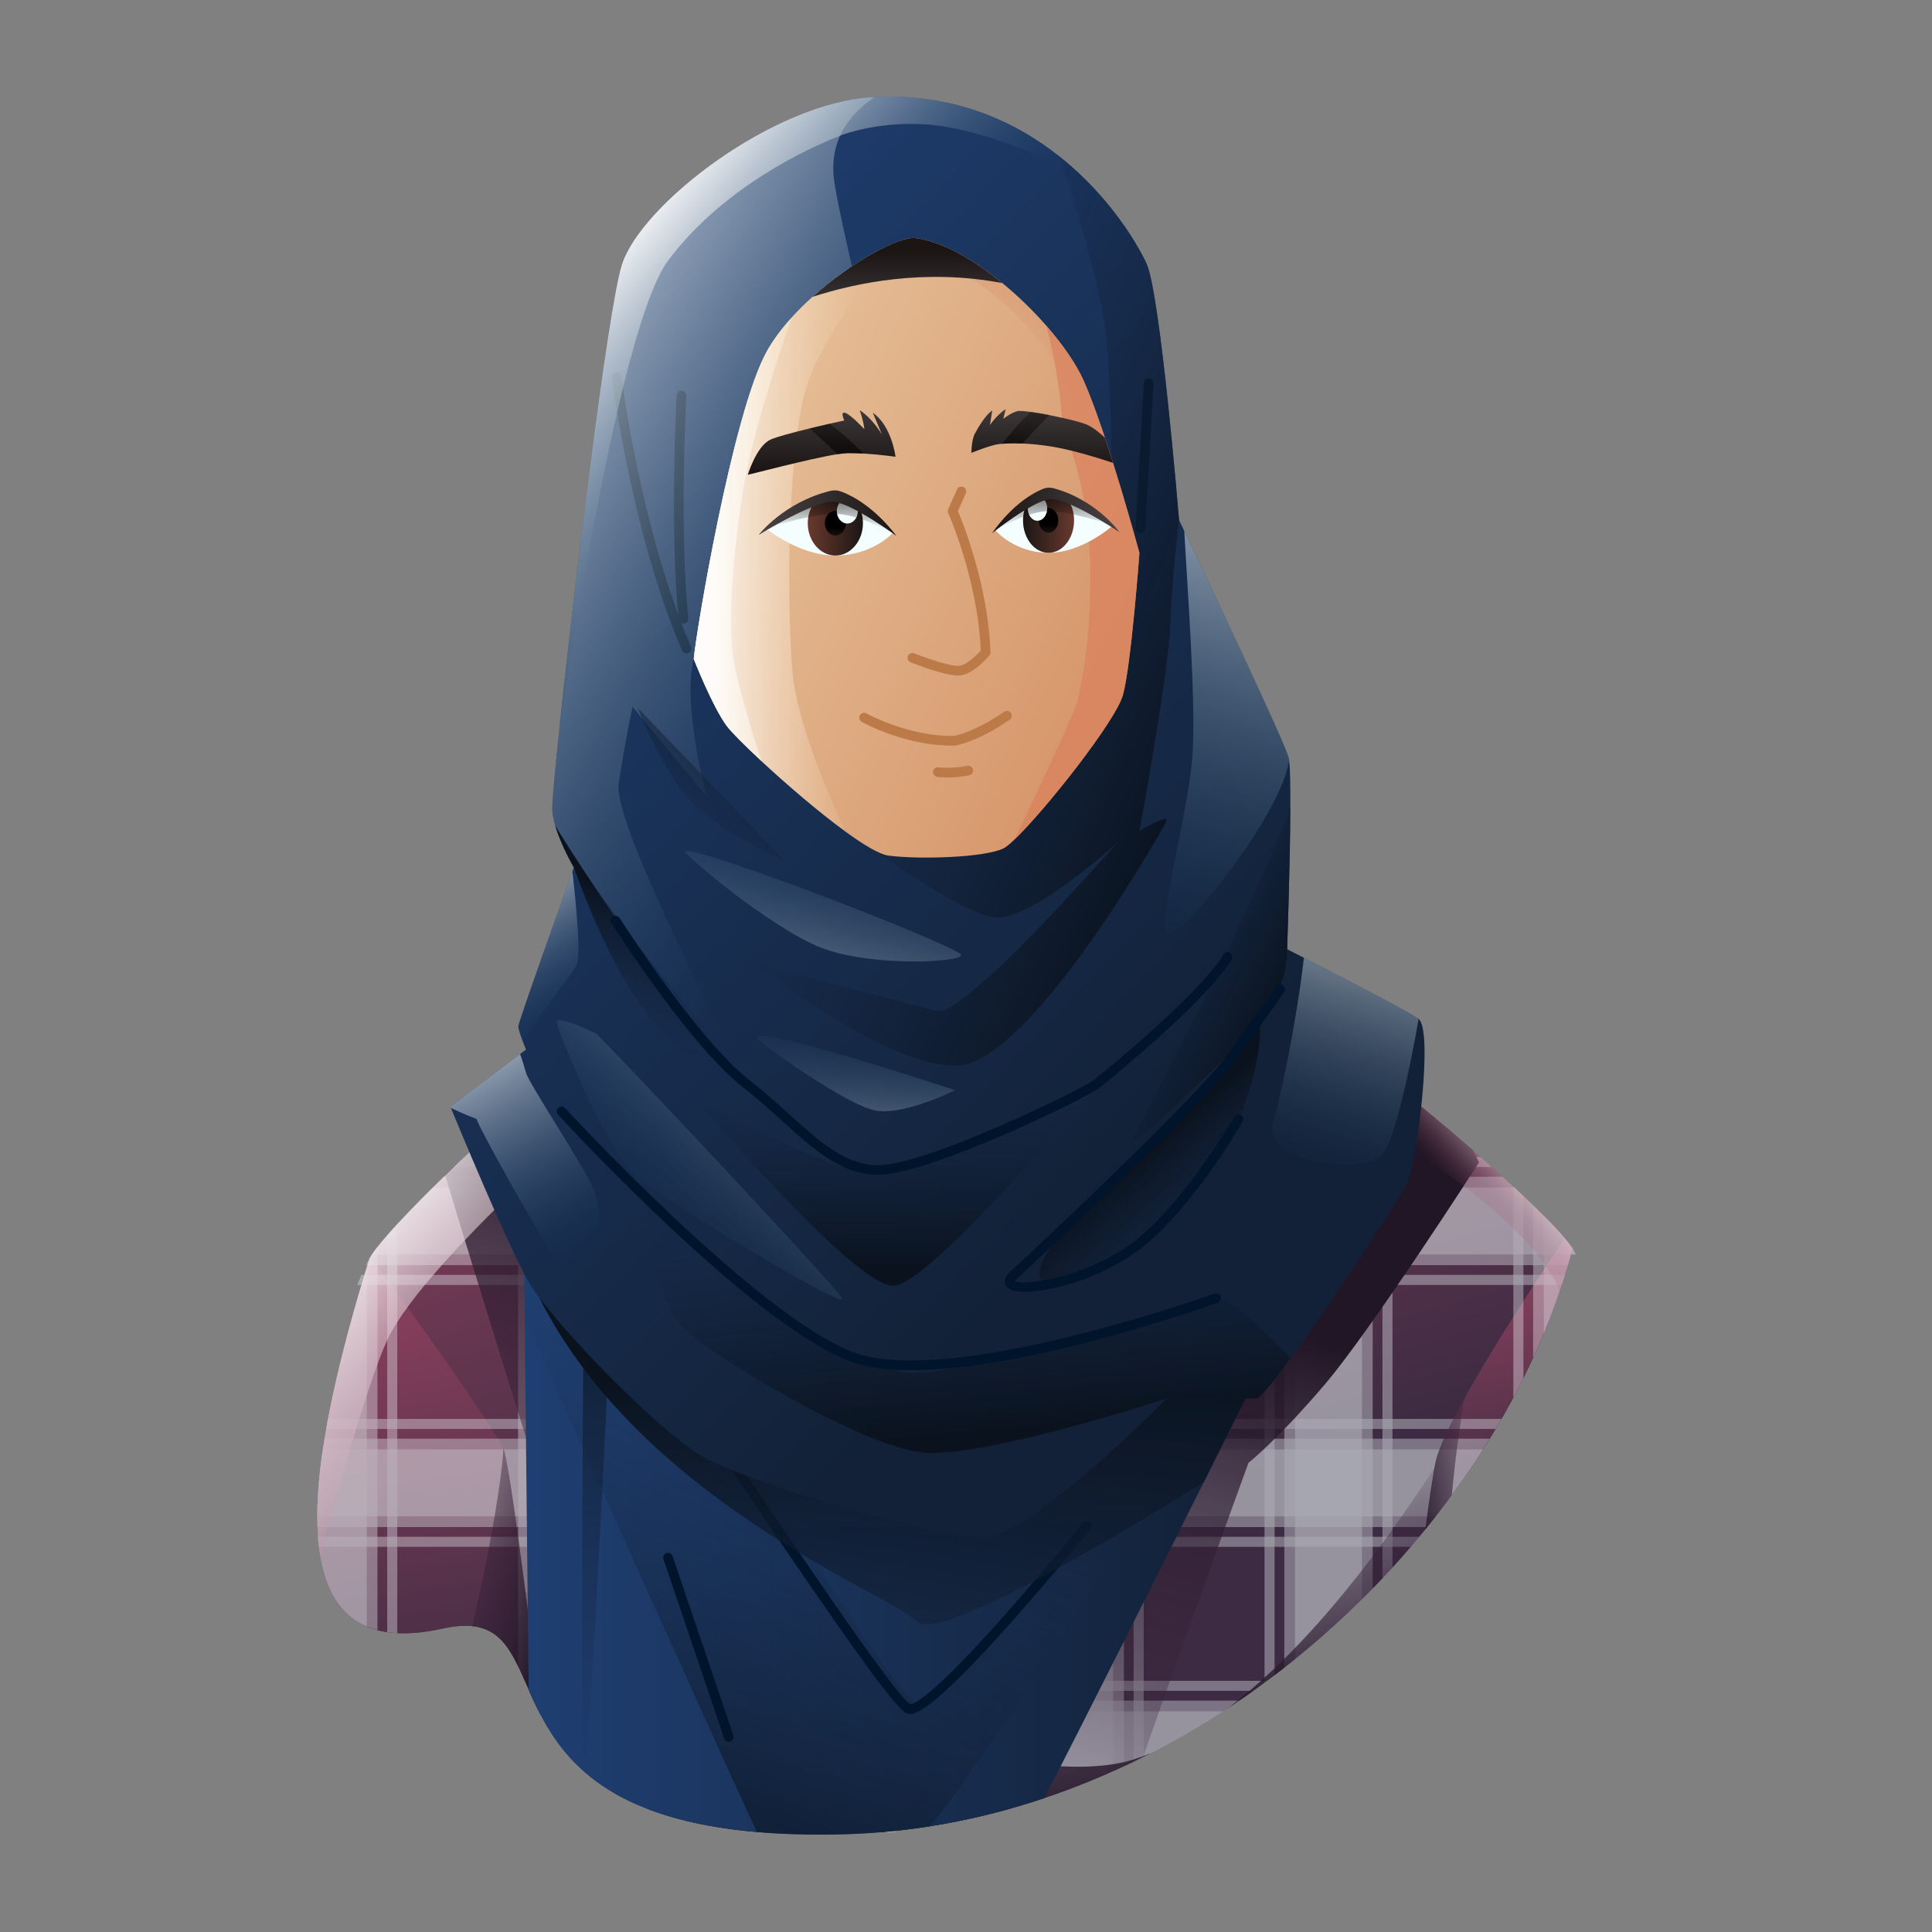 <?xml version="1.0" encoding="iso-8859-1"?>
<!-- Generator: Adobe Illustrator 19.2.0, SVG Export Plug-In . SVG Version: 6.00 Build 0)  -->
<svg version="1.1" id="Layer_1" xmlns="http://www.w3.org/2000/svg" xmlns:xlink="http://www.w3.org/1999/xlink" x="0px" y="0px"
	 viewBox="0 0 600 600" enable-background="new 0 0 600 600" xml:space="preserve">
<rect x="0" y="0" width="600" height="600" fill="#808080" stroke="none"/>
<g>
	<g>
		
			<linearGradient id="SVGID_1_" gradientUnits="userSpaceOnUse" x1="249.019" y1="276.004" x2="306.4" y2="480.712">
			<stop  offset="0" style="stop-color:#8F415E"/>
			<stop  offset="1" style="stop-color:#3C2B42"/>
		</linearGradient>
		<path fill="url(#SVGID_1_)" d="M488.354,387.702c-0.608-0.909-1.425-1.957-2.426-3.144
			c-5.485-6.472-16.426-16.752-28.498-27.271
			c-20.98-18.324-45.384-37.387-50.514-38.528
			c-0.834-0.182-3.251-0.556-6.933-1.074
			c-34.424-4.871-179.83-22.524-186.763-19.063
			c-3.433,1.716-21.057,16.675-40.532,34.213
			c-11.708,10.557-24.078,22.054-34.424,32.171
			c-10.922,10.672-19.59,19.811-22.85,24.711
			c-0.153,0.24-0.317,0.499-0.489,0.777c-0.047,0.08-0.098,0.177-0.147,0.26
			c-0.272,0.833-0.55,1.666-0.806,2.501
			c-26.072,84.974-19.827,122.14,23.625,112.484
			c40.276-8.95,5.788,55.724,98.407,63.29h37.255
			C378.522,560.37,466.368,472.551,488.354,387.702z"/>
		
			<linearGradient id="SVGID_2_" gradientUnits="userSpaceOnUse" x1="116.165" y1="390.299" x2="139.196" y2="537.402">
			<stop  offset="0" style="stop-color:#8F415E"/>
			<stop  offset="1" style="stop-color:#3C2B42"/>
		</linearGradient>
		<path fill="url(#SVGID_2_)" d="M156.33,449.81c-2.618-5.753-29.534-44.329-41.405-59.317
			c-0.047,0.08-0.098,0.177-0.147,0.26c-0.272,0.833-0.55,1.666-0.806,2.501
			c-26.072,84.974-19.827,122.14,23.625,112.484
			c20.846-4.632,21.663,10.459,30.441,27.148
			c-1.571-12.869-3.249-26.332-4.844-38.593
			C160.194,471.174,157.48,452.332,156.33,449.81z"/>
		<linearGradient id="SVGID_3_" gradientUnits="userSpaceOnUse" x1="458.827" y1="388.801" x2="471.612" y2="470.461">
			<stop  offset="0" style="stop-color:#8F415E"/>
			<stop  offset="1" style="stop-color:#3C2B42"/>
		</linearGradient>
		<path fill="url(#SVGID_3_)" d="M485.929,384.558c-7.383,10.989-21.767,32.813-31.193,49.814
			c-4.488,8.064-7.844,15.055-8.822,19.274c-0.144,0.614-0.297,1.362-0.46,2.225
			c0,0,0,0,0,0.01c-0.765,4.083-1.742,10.824-2.83,19.12
			c22.021-27.067,37.975-57.366,45.73-87.298
			C487.746,386.793,486.929,385.744,485.929,384.558z"/>
		<g opacity="0.6">
			<g>
				<path opacity="0.58" fill="#F3FEFF" d="M115.51,389.57c-0.03,0.05-0.07,0.1-0.1,0.15
					c-0.15,0.24-0.31,0.5-0.49,0.77c-0.043,0.072-0.088,0.156-0.131,0.231
					c-0.276,0.844-0.557,1.688-0.816,2.534
					c-21.233,69.202-21.029,106.693,3.247,113.012V387.25
					C116.55,388.1,115.98,388.88,115.51,389.57z"/>
				<path opacity="0.58" fill="#F3FEFF" d="M120.25,383.63V506.873
					c1.008,0.147,2.051,0.248,3.13,0.303V380.15
					C122.25,381.38,121.2,382.54,120.25,383.63z"/>
				<path opacity="0.58" fill="#F3FEFF" d="M113.89,505.135V393.526
					C93.76,459.232,93.006,496.279,113.89,505.135z"/>
			</g>
			<g>
				<path opacity="0.58" fill="#F3FEFF" d="M191.16,316.49
					c-6.31,5.47-13.45,11.8-20.78,18.44c-1.11,1-2.21,2.01-3.33,3.02
					v193.002c4.838,9.755,12.072,20.308,27.44,27.943v-245.274
					C193.41,314.55,192.3,315.5,191.16,316.49z"/>
				<path opacity="0.58" fill="#F3FEFF" d="M160.9,343.59v173.86
					c1.04,2.154,2.047,4.5,3.13,6.963V340.71
					C162.99,341.67,161.94,342.63,160.9,343.59z"/>
				<path opacity="0.58" fill="#F3FEFF" d="M197.52,311.03v249.282
					c1.011,0.446,2.053,0.881,3.13,1.302V308.38
					C199.65,309.22,198.6,310.1,197.52,311.03z"/>
				<path opacity="0.58" fill="#F3FEFF" d="M170.38,334.93v202.092
					c4.362,7.144,10.577,14.306,20.78,20.102V316.49
					C184.85,321.96,177.71,328.29,170.38,334.93z"/>
			</g>
			<g>
				<path opacity="0.58" fill="#F3FEFF" d="M247.65,300.07c-1.13-0.1-2.24-0.2-3.33-0.29
					v269.25h27.44V302.4c-1.12-0.11-2.23-0.23-3.33-0.34
					C261.03,301.31,254.03,300.64,247.65,300.07z"/>
				<path opacity="0.58" fill="#F3FEFF" d="M238.17,569.03h3.13V299.52
					c-1.07-0.09-2.11-0.17-3.13-0.25V569.03z"/>
				<path opacity="0.58" fill="#F3FEFF" d="M274.79,569.03h3.13v-0.44
					c-1.042,0.109-2.085,0.21-3.13,0.304V569.03z"/>
				<path opacity="0.58" fill="#F3FEFF" d="M274.79,302.72v266.174
					c1.045-0.094,2.089-0.195,3.13-0.304V303.04
					C276.87,302.93,275.83,302.82,274.79,302.72z"/>
				<path opacity="0.58" fill="#F3FEFF" d="M247.65,569.03h20.78V302.06
					c-7.4-0.75-14.4-1.42-20.78-1.99V569.03z"/>
			</g>
			<g>
				<path opacity="0.58" fill="#F3FEFF" d="M345.7,310.75c-6.71-0.81-13.69-1.64-20.78-2.47
					c-1.11-0.13-2.22-0.26-3.33-0.39V559.34
					c9.388-3.009,18.549-6.616,27.44-10.756V311.15
					C347.93,311.02,346.82,310.89,345.7,310.75z"/>
				<path opacity="0.58" fill="#F3FEFF" d="M315.44,307.19v254.033
					c1.046-0.303,2.089-0.617,3.13-0.935V307.55
					C317.53,307.43,316.49,307.31,315.44,307.19z"/>
				<path opacity="0.58" fill="#F3FEFF" d="M352.06,311.53v235.623
					c1.047-0.505,2.09-1.019,3.13-1.539V311.91
					C354.15,311.78,353.11,311.65,352.06,311.53z"/>
				<path opacity="0.58" fill="#F3FEFF" d="M324.92,308.28v249.964
					c7.066-2.385,13.999-5.107,20.78-8.141V310.75
					C338.99,309.94,332.01,309.11,324.92,308.28z"/>
			</g>
			<g>
				<path opacity="0.58" fill="#F3FEFF" d="M426.3,493.317V331.63
					c-1.14-0.88-2.25-1.72-3.33-2.53c-7.8-5.86-13.8-9.84-16.05-10.34
					c-0.65-0.15-2.28-0.41-4.73-0.76c-0.98-0.15-2.09-0.3-3.33-0.47
					v200.391C408.61,510.3,417.785,502.051,426.3,493.317z"/>
				<path opacity="0.58" fill="#F3FEFF" d="M392.71,316.68v205.907
					c1.05-0.773,2.093-1.553,3.13-2.34V317.1
					C394.86,316.97,393.81,316.83,392.71,316.68z"/>
				<path opacity="0.58" fill="#F3FEFF" d="M432.46,336.46c-1.06-0.85-2.11-1.68-3.13-2.47
					v156.173c1.055-1.117,2.097-2.243,3.13-3.374V336.46z"/>
				<path opacity="0.58" fill="#F3FEFF" d="M406.92,318.76c-0.65-0.15-2.28-0.41-4.73-0.76
					v197.274c7.274-5.872,14.212-12.094,20.78-18.603V329.1
					C415.17,323.24,409.17,319.26,406.92,318.76z"/>
			</g>
			<g>
				<path opacity="0.58" fill="#F3FEFF" d="M485.93,384.56c-1.69-1.99-3.88-4.33-6.47-6.93
					c-1.05-1.06-2.16-2.15-3.33-3.28v47.317
					c5.172-11.244,9.287-22.63,12.224-33.963
					C487.749,386.795,486.926,385.749,485.93,384.56z"/>
				<path opacity="0.58" fill="#F3FEFF" d="M473.11,371.46c-0.92-0.88-1.87-1.76-2.84-2.67
					c-0.1-0.08-0.19-0.17-0.29-0.26v65.514
					c1.077-2.016,2.12-4.039,3.13-6.068V371.46z"/>
				<path opacity="0.58" fill="#F3FEFF" d="M485.93,384.56c-1.69-1.99-3.88-4.33-6.47-6.93
					v36.439c3.636-8.76,6.617-17.578,8.894-26.365
					C487.749,386.795,486.926,385.749,485.93,384.56z"/>
			</g>
			<g>
				<path opacity="0.58" fill="#F3FEFF" d="M113.89,392.39c-0.08,0.16-0.17,0.33-0.26,0.51
					h0.457c0.225-0.727,0.465-1.453,0.702-2.179
					C114.499,391.217,114.203,391.764,113.89,392.39z"/>
				<path opacity="0.58" fill="#F3FEFF" d="M485.93,384.56c-1.69-1.99-3.88-4.33-6.47-6.93
					c-1.05-1.06-2.16-2.15-3.33-3.28c-0.97-0.94-1.98-1.91-3.02-2.89
					c-0.92-0.88-1.87-1.76-2.84-2.67c-0.1-0.08-0.19-0.17-0.29-0.26
					c-1.09-1.01-2.21-2.03-3.36-3.07H137.8
					c-1.16,1.13-2.28,2.24-3.38,3.33c-4.18,4.15-7.93,8-11.04,11.36
					c-1.13,1.23-2.18,2.39-3.13,3.48c-1.16,1.32-2.17,2.53-3.03,3.62
					c-0.67,0.85-1.24,1.63-1.71,2.32c-0.03,0.05-0.07,0.1-0.1,0.15
					c-0.15,0.24-0.31,0.5-0.49,0.77c-0.043,0.072-0.088,0.156-0.131,0.231
					c-0.237,0.726-0.477,1.452-0.702,2.179h372.835
					c0.503-1.733,0.983-3.465,1.432-5.196
					C487.749,386.795,486.926,385.749,485.93,384.56z"/>
				<path opacity="0.58" fill="#F3FEFF" d="M459.74,359.31H144.15
					c-1.1,1.05-2.17,2.09-3.24,3.12H463.25
					C462.1,361.39,460.92,360.36,459.74,359.31z"/>
				<path opacity="0.58" fill="#F3FEFF" d="M112.25,395.92c-0.42,0.96-0.86,2.01-1.31,3.13
					h1.286c0.308-1.036,0.62-2.079,0.938-3.13H112.25z"/>
				<path opacity="0.58" fill="#F3FEFF" d="M113.164,395.92c-0.318,1.051-0.63,2.094-0.938,3.13
					h372.799c0.341-1.043,0.672-2.087,0.994-3.13H113.164z"/>
				<path opacity="0.58" fill="#F3FEFF" d="M488.42,387.8c-0.02-0.031-0.046-0.065-0.066-0.096
					c-0.161,0.622-0.33,1.244-0.498,1.866h1.524
					C489.04,388.84,488.72,388.25,488.42,387.8z"/>
				<path opacity="0.58" fill="#F3FEFF" d="M485.93,384.56c-1.69-1.99-3.88-4.33-6.47-6.93
					c-1.05-1.06-2.16-2.15-3.33-3.28c-0.97-0.94-1.98-1.91-3.02-2.89
					c-0.92-0.88-1.87-1.76-2.84-2.67H134.42
					c-4.18,4.15-7.93,8-11.04,11.36c-1.13,1.23-2.18,2.39-3.13,3.48
					c-1.16,1.32-2.17,2.53-3.03,3.62c-0.67,0.85-1.24,1.63-1.71,2.32
					h372.346c0.168-0.622,0.337-1.244,0.498-1.866
					C487.749,386.795,486.926,385.749,485.93,384.56z"/>
			</g>
			<g>
				<path opacity="0.58" fill="#F3FEFF" d="M462.658,446.8H100.757
					c-1.714,10.527-2.454,19.672-2.196,27.44h344.678
					C450.384,465.392,456.882,456.204,462.658,446.8z"/>
				<path opacity="0.58" fill="#F3FEFF" d="M466.315,440.65H101.839
					c-0.198,1.052-0.388,2.093-0.569,3.12h363.219
					C465.107,442.732,465.715,441.692,466.315,440.65z"/>
				<path opacity="0.58" fill="#F3FEFF" d="M440.763,477.26H98.711
					c0.076,1.074,0.177,2.114,0.295,3.13h339.114
					C439.01,479.352,439.891,478.309,440.763,477.26z"/>
				<path opacity="0.58" fill="#F3FEFF" d="M460.576,450.13h-360.337
					c-1.134,7.708-1.718,14.638-1.734,20.78h347.38
					C451.17,464.151,456.077,457.207,460.576,450.13z"/>
			</g>
			<g>
				<path opacity="0.58" fill="#F3FEFF" d="M384.878,528.14H165.706
					c4.245,9.169,10.179,19.405,22.861,27.43h143.845
					C351.01,548.57,368.613,539.234,384.878,528.14z"/>
				<path opacity="0.58" fill="#F3FEFF" d="M393.528,521.98H162.963
					c0.448,1.019,0.903,2.064,1.375,3.13h224.892
					C390.674,524.081,392.106,523.036,393.528,521.98z"/>
				<path opacity="0.58" fill="#F3FEFF" d="M323.862,558.6h-129.958
					c2.175,1.106,4.513,2.153,7.036,3.13h112.691
					C317.07,560.766,320.482,559.723,323.862,558.6z"/>
				<path opacity="0.58" fill="#F3FEFF" d="M379.874,531.47h-212.564
					c3.527,7.006,8.336,14.387,16.533,20.78h156.914
					C354.429,546.5,367.516,539.491,379.874,531.47z"/>
			</g>
		</g>
		
			<linearGradient id="SVGID_4_" gradientUnits="userSpaceOnUse" x1="238.719" y1="453.523" x2="276.506" y2="587.174">
			<stop  offset="0" style="stop-color:#3F2741;stop-opacity:0"/>
			<stop  offset="0.364" style="stop-color:#39233B;stop-opacity:0.364"/>
			<stop  offset="0.865" style="stop-color:#27192B;stop-opacity:0.865"/>
			<stop  offset="1" style="stop-color:#211625"/>
		</linearGradient>
		<path fill="url(#SVGID_4_)" d="M352.058,546.419c-38.528,12.149-135.472-27.75-188.863-52.125
			c1.595,12.261,3.273,25.724,4.844,38.593c8.182,15.554,23.285,32.492,67.966,36.143
			h37.255c29.863-2.457,58.322-11.286,84.275-24.61
			C355.718,545.154,353.894,545.84,352.058,546.419z"/>
		
			<linearGradient id="SVGID_5_" gradientUnits="userSpaceOnUse" x1="403.329" y1="457.806" x2="422.757" y2="526.523">
			<stop  offset="0" style="stop-color:#3F2741;stop-opacity:0"/>
			<stop  offset="0.364" style="stop-color:#39233B;stop-opacity:0.364"/>
			<stop  offset="0.865" style="stop-color:#27192B;stop-opacity:0.865"/>
			<stop  offset="1" style="stop-color:#211625"/>
		</linearGradient>
		<path fill="url(#SVGID_5_)" d="M381.235,530.579c23.467-15.44,44.263-34.529,61.389-55.579
			c1.088-8.295,2.065-15.037,2.83-19.12
			C431.396,477.477,408.242,510.15,381.235,530.579z"/>
		
			<linearGradient id="SVGID_6_" gradientUnits="userSpaceOnUse" x1="241.295" y1="557.667" x2="293.212" y2="381.901">
			<stop  offset="0" style="stop-color:#3F2741;stop-opacity:0"/>
			<stop  offset="0.364" style="stop-color:#39233B;stop-opacity:0.364"/>
			<stop  offset="0.865" style="stop-color:#27192B;stop-opacity:0.865"/>
			<stop  offset="1" style="stop-color:#211625"/>
		</linearGradient>
		<path fill="url(#SVGID_6_)" d="M411.394,429.99c14.7-17.26,47.944-69.04,47.944-69.04
			s-0.748-1.448-1.908-3.663c-20.98-18.324-45.384-37.387-50.514-38.528
			c-8.63-1.918-186.024-23.972-193.696-20.137
			c-5.494,2.752-47.398,39.439-74.956,66.384
			c11.912,39.978,41.836,134.97,61.191,196.132
			c9.294,3.806,21.172,6.634,36.549,7.891h37.255
			c28.886-2.376,56.461-10.712,81.723-23.314
			c13.697-39.273,32.755-91.436,32.755-91.436S396.685,447.25,411.394,429.99z"/>
		
			<linearGradient id="SVGID_7_" gradientUnits="userSpaceOnUse" x1="117.135" y1="376.678" x2="199.043" y2="452.204">
			<stop  offset="0" style="stop-color:#FFFFFE"/>
			<stop  offset="1" style="stop-color:#8A3857;stop-opacity:0"/>
		</linearGradient>
		<path opacity="0.79" fill="url(#SVGID_7_)" d="M200.65,330.918
			c0.038-0.949-12.168,0.019-27.961,1.918
			c-11.708,10.557-24.078,22.054-34.424,32.171
			c-10.922,10.672-19.59,19.811-22.85,24.711
			c-0.153,0.24-0.317,0.499-0.489,0.777c-0.047,0.08-0.098,0.177-0.147,0.26
			c-0.272,0.833-0.55,1.666-0.806,2.501c-12.614,41.113-17.663,71.033-14.593,89.875
			c8.048-29.501,16.073-56.676,20.867-66.947
			C132.674,389.573,200.534,333.488,200.65,330.918z"/>
		<linearGradient id="SVGID_8_" gradientUnits="userSpaceOnUse" x1="128.887" y1="483.759" x2="172.448" y2="493.688">
			<stop  offset="0" style="stop-color:#3F2741;stop-opacity:0"/>
			<stop  offset="0.364" style="stop-color:#39233B;stop-opacity:0.364"/>
			<stop  offset="0.865" style="stop-color:#27192B;stop-opacity:0.865"/>
			<stop  offset="1" style="stop-color:#211625"/>
		</linearGradient>
		<path fill="url(#SVGID_8_)" d="M146.633,505.001c12.316,1.29,14.121,14.037,21.406,27.886
			c-4.531-37.131-9.954-79.212-11.71-83.077
			C155.962,458.328,152.456,480.309,146.633,505.001z"/>
		
			<linearGradient id="SVGID_9_" gradientUnits="userSpaceOnUse" x1="461.637" y1="341.892" x2="442.13" y2="359.436">
			<stop  offset="0" style="stop-color:#FFFFFE"/>
			<stop  offset="1" style="stop-color:#8A3857;stop-opacity:0"/>
		</linearGradient>
		<path fill="url(#SVGID_9_)" d="M485.929,384.558c-5.485-6.472-16.426-16.752-28.498-27.271
			c-20.98-18.324-45.384-37.387-50.514-38.528
			c-0.834-0.182-3.251-0.556-6.933-1.074l32.468,35.805
			c0,0,38.423,22.16,50.236,43.898c0.524,0.964,1.076,2.232,1.651,3.745
			c1.518-4.477,2.857-8.958,4.016-13.431
			C487.746,386.793,486.929,385.744,485.929,384.558z"/>
		
			<linearGradient id="SVGID_10_" gradientUnits="userSpaceOnUse" x1="469.628" y1="450.951" x2="435.574" y2="457.022">
			<stop  offset="0" style="stop-color:#3F2741;stop-opacity:0"/>
			<stop  offset="0.364" style="stop-color:#39233B;stop-opacity:0.364"/>
			<stop  offset="0.865" style="stop-color:#27192B;stop-opacity:0.865"/>
			<stop  offset="1" style="stop-color:#211625"/>
		</linearGradient>
		<path fill="url(#SVGID_10_)" d="M454.736,434.372c-4.488,8.064-7.844,15.055-8.822,19.274
			c-0.812,3.52-1.97,11.292-3.289,21.352c2.852-3.505,5.605-7.063,8.248-10.669
			C452.01,452.198,453.568,441.463,454.736,434.372z"/>
	</g>
	<g>
		<g>
			
				<linearGradient id="SVGID_11_" gradientUnits="userSpaceOnUse" x1="162.716" y1="478.295" x2="386.779" y2="478.295">
				<stop  offset="0" style="stop-color:#1F3F72"/>
				<stop  offset="0.969" style="stop-color:#122137"/>
			</linearGradient>
			<path fill="url(#SVGID_11_)" d="M386.779,434.377l-151.466-32.137l-37.665-7.993l-34.932-7.407
				l0.24,22.564v0.011l1.205,115.294c8.633,19.587,22.388,46.446,96.228,44.983
				c22.106-0.438,43.544-4.431,63.888-11.232
				c11.286-21.738,34.786-68.6,49.538-98.114
				C381.477,445.024,386.779,434.377,386.779,434.377z"/>
			
				<linearGradient id="SVGID_12_" gradientUnits="userSpaceOnUse" x1="257.108" y1="436.696" x2="186.84" y2="595.061">
				<stop  offset="0" style="stop-color:#1A3258;stop-opacity:0"/>
				<stop  offset="0.969" style="stop-color:#0A121D"/>
			</linearGradient>
			<path fill="url(#SVGID_12_)" d="M352.192,473.457c10.251-16.262,17.423-27.947,17.787-28.556
				c-0.71,0.741-19.667,20.706-39.487,41.048
				c-20.3,20.861-41.51,42.12-44.876,43.502
				c-5.724,2.355-69.424-103.974-87.968-135.205l-34.932-7.407l0.24,22.564v0.011
				c12.764,28.436,57.519,128.068,72.095,159.535
				c7.553,0.655,15.958,0.929,25.337,0.743c9.659-0.191,19.189-1.065,28.558-2.549
				c16.901-21.253,44.96-64.715,63.227-93.674
				C352.183,473.469,352.183,473.457,352.192,473.457z"/>
			
				<linearGradient id="SVGID_13_" gradientUnits="userSpaceOnUse" x1="194.444" y1="562.125" x2="172.887" y2="371.984">
				<stop  offset="0" style="stop-color:#1A3258;stop-opacity:0"/>
				<stop  offset="0.969" style="stop-color:#0A121D"/>
			</linearGradient>
			<path fill="url(#SVGID_13_)" d="M181.577,546.403c1.598,1.843,7.671-128.608,7.671-128.608
				l-7.991-7.002C181.258,410.793,179.979,544.561,181.577,546.403z"/>
			<g>
				<path fill="#00152C" d="M338.5,472.642c-0.644-0.522-1.59-0.421-2.109,0.223
					c-0.118,0.146-11.941,14.74-24.582,28.958
					c-23.85,26.825-28.529,27.514-29.146,27.421
					c-4.443-2.439-36.316-49.721-51.634-72.443
					c-12.396-18.387-12.409-18.392-13.115-18.663
					c-0.774-0.299-1.641,0.088-1.939,0.86c-0.23,0.6-0.051,1.255,0.401,1.658
					c0.806,0.971,6.078,8.792,12.165,17.822
					c24.084,35.726,47.99,70.821,52.678,73.395
					c0.342,0.188,0.758,0.417,1.424,0.417c2.646,0,9.232-3.61,30.742-27.727
					c12.938-14.507,25.215-29.66,25.337-29.812
					C339.244,474.107,339.145,473.163,338.5,472.642z M216.829,440.933
					c0,0.001,0.001,0.001,0.001,0.001
					C216.83,440.934,216.83,440.934,216.829,440.933z M216.833,440.935
					c0.001,0,0.003,0.001,0.004,0.001
					C216.835,440.936,216.834,440.935,216.833,440.935z"/>
			</g>
			<g>
				<path fill="#00152C" d="M208.888,483.275c-0.265-0.784-1.116-1.203-1.902-0.939
					c-0.785,0.267-1.205,1.118-0.939,1.902l18.858,55.645
					c0.211,0.625,0.795,1.019,1.42,1.019c0.16,0,0.322-0.025,0.481-0.079
					c0.785-0.267,1.205-1.118,0.939-1.902L208.888,483.275z"/>
			</g>
			
				<linearGradient id="SVGID_14_" gradientUnits="userSpaceOnUse" x1="278.177" y1="621.038" x2="273.383" y2="418.712">
				<stop  offset="0" style="stop-color:#1A3258;stop-opacity:0"/>
				<stop  offset="0.969" style="stop-color:#0A121D"/>
			</linearGradient>
			<path fill="url(#SVGID_14_)" d="M284.658,503.472c3.529,4.068,23.119-4.942,45.835-17.522
				c7.057-3.914,14.412-8.159,21.68-12.481c7.441-4.4,14.796-8.877,21.642-13.122
				c7.661-15.322,12.964-25.969,12.964-25.969l-227.257-50.893
				C183.974,461.154,277.294,494.982,284.658,503.472z"/>
		</g>
		
			<linearGradient id="SVGID_15_" gradientUnits="userSpaceOnUse" x1="124.941" y1="108.127" x2="378.088" y2="352.643">
			<stop  offset="0" style="stop-color:#1F3F72"/>
			<stop  offset="0.969" style="stop-color:#122137"/>
		</linearGradient>
		<path fill="url(#SVGID_15_)" d="M437.121,367.183c-2.052,4.44-23.033,36.553-36.351,54.705
			c-5.389,7.355-9.531,12.418-10.634,12.418c-3.836,0-27.808,0-27.808,0
			s-42.191,43.15-57.054,43.15c-14.863,0-72.396-16.781-86.779-24.931
			c-14.383-8.151-47.465-42.671-54.177-54.177
			c-6.329-10.845-22.448-49.805-24.279-54.244c-0.115-0.269-0.173-0.412-0.173-0.412
			l21.652-16.349l1.841-1.39c0,0-0.614-1.486-1.227-3.136
			c-0.595-1.601-1.17-3.347-1.17-4.056c0-1.295,14.038-40.427,16.8-48.088
			c0.297-0.834,0.46-1.294,0.46-1.294s-3.788-6.415-5.686-12.648
			c-0.067-0.23-0.144-0.46-0.201-0.7c-0.432-1.515-0.729-3.02-0.825-4.392
			c-0.479-7.192,15.822-150.546,21.575-169.244
			c4.89-15.889,35.441-41.328,63.613-49.623c4.967-1.458,9.867-2.388,14.537-2.637
			c0.125-0.01,0.249-0.01,0.364-0.01c24.691-1.227,43.572,7.527,57.207,18.276
			c3.203,2.531,6.127,5.168,8.755,7.815
			c10.644,10.711,16.666,21.537,18.535,25.698
			c4.315,9.589,10.068,79.588,10.068,79.588s0.595,1.247,1.63,3.414
			c6.616,13.856,31.164,65.444,32.41,70.421c0.048,0.192,0.086,0.432,0.134,0.719
			c0,0.01,0,0.01,0,0.019c0.326,2.378,0.432,7.949,0.393,14.777
			c-0.067,17.759-1.007,43.936-1.007,43.936s2.042,1.036,5.216,2.656
			c10.145,5.178,31.883,16.359,35.536,18.919c0.029,0.019,0.058,0.038,0.077,0.067
			C445.214,320.178,439.979,360.989,437.121,367.183z"/>
		
			<linearGradient id="SVGID_16_" gradientUnits="userSpaceOnUse" x1="411.789" y1="112.453" x2="351.253" y2="305.779">
			<stop  offset="0" style="stop-color:#FFFFFE"/>
			<stop  offset="1" style="stop-color:#002D57;stop-opacity:0"/>
		</linearGradient>
		<path fill="url(#SVGID_16_)" d="M400.338,236.055c0,0.01,0,0.01,0,0.019
			c-2.474,17.701-36.064,58.953-38.183,53.535
			c-2.158-5.504,6.3-35.095,8.045-53.218c1.477-15.381-1.448-53.544-2.407-71.476
			c6.616,13.856,31.164,65.444,32.41,70.421
			C400.252,235.528,400.29,235.767,400.338,236.055z"/>
		
			<linearGradient id="SVGID_17_" gradientUnits="userSpaceOnUse" x1="434.506" y1="274.175" x2="404.78" y2="369.105">
			<stop  offset="0" style="stop-color:#FFFFFE"/>
			<stop  offset="1" style="stop-color:#002D57;stop-opacity:0"/>
		</linearGradient>
		<path opacity="0.79" fill="url(#SVGID_17_)" d="M440.554,316.429
			c-2.647,15.707-7.575,37.914-11.229,42.134
			c-5.389,6.233-37.751,2.867-33.916-10.078c2.531-8.553,7.364-32.152,9.531-51.042
			c10.145,5.178,31.883,16.359,35.536,18.919
			C440.506,316.381,440.535,316.4,440.554,316.429z"/>
		<g>
			<path fill="#00152C" d="M213.222,202.956c-0.58,0-1.132-0.338-1.377-0.904
				c-15.567-35.899-21.786-84.307-21.847-84.792
				c-0.104-0.822,0.479-1.572,1.301-1.676c0.826-0.102,1.572,0.479,1.676,1.301
				c0.061,0.481,6.229,48.473,21.623,83.973c0.33,0.76-0.019,1.643-0.779,1.973
				C213.623,202.916,213.42,202.956,213.222,202.956z"/>
		</g>
		<g>
			<path fill="#00152C" d="M212.26,193.686c-0.76,0-1.412-0.576-1.49-1.349
				c-2.856-28.236-0.667-69.182-0.645-69.592c0.045-0.827,0.759-1.463,1.58-1.416
				c0.827,0.045,1.461,0.752,1.416,1.58c-0.022,0.408-2.198,41.125,0.634,69.126
				c0.083,0.824-0.517,1.56-1.341,1.643
				C212.361,193.683,212.311,193.686,212.26,193.686z"/>
		</g>
		<g>
			<path fill="#00152C" d="M354.178,165.558c-0.028,0-0.057-0.001-0.086-0.002
				c-0.827-0.047-1.46-0.755-1.413-1.583l2.558-45.067
				c0.048-0.827,0.74-1.453,1.583-1.413c0.827,0.047,1.46,0.755,1.413,1.583
				l-2.558,45.067C355.629,164.941,354.968,165.558,354.178,165.558z"/>
		</g>
		
			<linearGradient id="SVGID_18_" gradientUnits="userSpaceOnUse" x1="241.937" y1="336.039" x2="263.512" y2="249.259">
			<stop  offset="0" style="stop-color:#FFFFFE"/>
			<stop  offset="1" style="stop-color:#002D57;stop-opacity:0"/>
		</linearGradient>
		<path opacity="0.79" fill="url(#SVGID_18_)" d="M212.901,264.422
			c-0.691,0.922,27.169,24.292,42.511,30.045s42.191,4.475,43.15,2.237
			C299.521,294.467,214.819,261.865,212.901,264.422z"/>
		
			<linearGradient id="SVGID_19_" gradientUnits="userSpaceOnUse" x1="263.706" y1="310.979" x2="198.182" y2="380.658">
			<stop  offset="0" style="stop-color:#FFFFFE"/>
			<stop  offset="1" style="stop-color:#002D57;stop-opacity:0"/>
		</linearGradient>
		<path opacity="0.79" fill="url(#SVGID_19_)" d="M185.093,320.997
			c0.959,0.32,73.515,77.35,76.391,82.145
			c2.877,4.794-55.616-30.365-64.246-38.036
			c-8.63-7.671-24.292-45.068-24.292-47.625S185.093,320.997,185.093,320.997z"/>
		
			<linearGradient id="SVGID_20_" gradientUnits="userSpaceOnUse" x1="263.927" y1="376.548" x2="266.803" y2="311.344">
			<stop  offset="0" style="stop-color:#FFFFFE"/>
			<stop  offset="1" style="stop-color:#002D57;stop-opacity:0"/>
		</linearGradient>
		<path opacity="0.79" fill="url(#SVGID_20_)" d="M235.595,322.914
			c1.259,1.481,27.808,20.776,36.757,22.054c8.95,1.279,24.292-6.393,24.292-6.393
			S230.161,316.522,235.595,322.914z"/>
		
			<linearGradient id="SVGID_21_" gradientUnits="userSpaceOnUse" x1="141.892" y1="319.373" x2="181.846" y2="392.568">
			<stop  offset="0" style="stop-color:#FFFFFE"/>
			<stop  offset="1" style="stop-color:#002D57;stop-opacity:0"/>
		</linearGradient>
		<path opacity="0.79" fill="url(#SVGID_21_)" d="M181.261,402.825
			c-5.437-3.519-32.602-52.422-33.245-55.299c0,0-4.056-1.573-7.978-3.423
			c-0.115-0.269-0.173-0.412-0.173-0.412l21.652-16.349
			c0.719,1.975,1.41,4.209,1.841,5.801c0.959,3.519,17.902,28.767,21.096,36.438
			S186.688,406.334,181.261,402.825z"/>
		
			<linearGradient id="SVGID_22_" gradientUnits="userSpaceOnUse" x1="153.132" y1="270.347" x2="182.858" y2="317.013">
			<stop  offset="0" style="stop-color:#FFFFFE"/>
			<stop  offset="1" style="stop-color:#002D57;stop-opacity:0"/>
		</linearGradient>
		<path opacity="0.79" fill="url(#SVGID_22_)" d="M179.017,299.898
			c-1.371,2.292-11.133,15.429-16.886,22.917
			c-0.595-1.601-1.17-3.347-1.17-4.056c0-1.295,14.038-40.427,16.8-48.088
			C178.039,272.963,180.839,296.858,179.017,299.898z"/>
		
			<linearGradient id="SVGID_23_" gradientUnits="userSpaceOnUse" x1="140.593" y1="116.968" x2="300.408" y2="210.3">
			<stop  offset="0" style="stop-color:#FFFFFE"/>
			<stop  offset="1" style="stop-color:#002D57;stop-opacity:0"/>
		</linearGradient>
		<path opacity="0.79" fill="url(#SVGID_23_)" d="M215.455,204.651
			c-3.673,14.383,3.998,42.671,3.998,42.671l-23.013-27.808
			c0,0-2.397,11.027-4.315,23.972c-1.899,12.83,37.617,87.949,38.346,89.32
			c-1.036-1.17-42.316-48.184-58.137-76.778c-0.432-1.515-0.729-3.02-0.825-4.392
			c-0.115-1.688,0.7-10.835,2.071-24.097
			c4.507-43.39,15.093-130.831,19.504-145.147
			c5.753-18.698,47.034-50.61,78.149-52.259c0.125-0.01,0.249-0.01,0.364-0.01
			c-5.389,3.72-8.764,7.777-10.682,11.996c-2.282,4.986-2.522,10.193-1.668,15.342
			c2.397,14.383,11.027,48.903,11.027,48.903S219.127,190.268,215.455,204.651z"/>
		
			<linearGradient id="SVGID_24_" gradientUnits="userSpaceOnUse" x1="341.749" y1="286.081" x2="399.283" y2="314.848">
			<stop  offset="0" style="stop-color:#1A3258;stop-opacity:0"/>
			<stop  offset="0.969" style="stop-color:#0A121D"/>
		</linearGradient>
		<path fill="url(#SVGID_24_)" d="M400.731,250.851c-0.067,17.759-1.007,43.936-1.007,43.936
			c0.163,14.067-10.385,25.248-10.385,25.248s-41.232,40.273-38.356,34.846
			C353.468,350.182,388.889,283.203,400.731,250.851z"/>
		
			<linearGradient id="SVGID_25_" gradientUnits="userSpaceOnUse" x1="239.038" y1="159.866" x2="388.624" y2="223.633">
			<stop  offset="0" style="stop-color:#1A3258;stop-opacity:0"/>
			<stop  offset="0.969" style="stop-color:#0A121D"/>
		</linearGradient>
		<path fill="url(#SVGID_25_)" d="M363.45,193.787c-0.642,15.975-9.589,64.246-9.589,64.246
			s9.589-5.753,8.304-2.877c-1.275,2.877-42.508,75.11-64.879,75.752
			c-22.38,0.633-62.654-31.643-62.654-31.643s55.299,14.7,56.9,14.7
			c1.592,0,3.836,0,17.577-12.466c13.53-12.274,37.282-39.104,38.02-39.938
			c-0.796,0.729-27.002,24.576-38.336,23.32
			c-11.507-1.285-44.751-26.216-44.751-26.216s75.752-39.314,78.629-47.618
			c2.877-8.314,3.519-81.506,0.959-105.804
			c-1.831-17.375-10.203-43.428-14.824-56.843
			c16.167,12.753,24.96,28.326,27.29,33.513
			c4.315,9.589,10.068,79.588,10.068,79.588S364.083,177.802,363.45,193.787z"/>
		<g>
			
				<linearGradient id="SVGID_26_" gradientUnits="userSpaceOnUse" x1="386.058" y1="390.573" x2="355.374" y2="355.414">
				<stop  offset="0" style="stop-color:#1A3258;stop-opacity:0"/>
				<stop  offset="0.969" style="stop-color:#0A121D"/>
			</linearGradient>
			<path fill="url(#SVGID_26_)" d="M385.821,344.965c-8.313,22.697-35.795,45.71-39.314,48.271
				c-0.144,0.105-0.326,0.249-0.537,0.432
				c-24.068,12.072-32.171,4.526-10.653-16.416
				c18.737-18.238,45.288-47.609,55.989-59.566
				C391.564,322.384,390.893,331.119,385.821,344.965z"/>
		</g>
		
			<linearGradient id="SVGID_27_" gradientUnits="userSpaceOnUse" x1="277.626" y1="318.759" x2="277.626" y2="396.109">
			<stop  offset="0" style="stop-color:#1A3258;stop-opacity:0"/>
			<stop  offset="0.969" style="stop-color:#0A121D"/>
		</linearGradient>
		<path fill="url(#SVGID_27_)" d="M214.499,339.535c0,0,42.511,25.89,58.812,24.611
			c16.301-1.279,67.442-26.849,67.442-26.849s-51.141,60.73-62.967,62.008
			C265.959,400.584,214.499,339.535,214.499,339.535z"/>
		
			<linearGradient id="SVGID_28_" gradientUnits="userSpaceOnUse" x1="189.455" y1="338.669" x2="206.395" y2="276.981">
			<stop  offset="0" style="stop-color:#1A3258;stop-opacity:0"/>
			<stop  offset="0.969" style="stop-color:#0A121D"/>
		</linearGradient>
		<path fill="url(#SVGID_28_)" d="M230.481,332.826c0,0-26.849,7.671-52.259-63.45
			c0,0-3.788-6.415-5.686-12.648C181.817,271.467,212.099,318.491,230.481,332.826z"/>
		
			<linearGradient id="SVGID_29_" gradientUnits="userSpaceOnUse" x1="200.585" y1="268.198" x2="241.497" y2="218.016">
			<stop  offset="0" style="stop-color:#1A3258;stop-opacity:0"/>
			<stop  offset="0.969" style="stop-color:#0A121D"/>
		</linearGradient>
		<path fill="url(#SVGID_29_)" d="M198.198,219.994c0,0,7.032,19.178,16.94,29.406
			s28.127,17.58,28.127,17.58L198.198,219.994z"/>
		
			<linearGradient id="SVGID_30_" gradientUnits="userSpaceOnUse" x1="295.117" y1="351.313" x2="304.066" y2="448.48">
			<stop  offset="0" style="stop-color:#1A3258;stop-opacity:0"/>
			<stop  offset="0.969" style="stop-color:#0A121D"/>
		</linearGradient>
		<path fill="url(#SVGID_30_)" d="M400.77,421.888c-5.389,7.355-9.531,12.418-10.634,12.418
			c-3.836,0-27.808,0-27.808,0s-57.054,18.698-75.915,16.781
			c-18.852-1.918-69.673-31.96-75.752-40.59
			c-5.993-8.515-11.986-30.742-12.13-31.317
			c1.007,0.738,65.991,48.242,86.29,47.292
			c20.453-0.959,88.534-23.013,94.604-22.687
			C383.318,403.985,393.76,414.408,400.77,421.888z"/>
		
			<linearGradient id="SVGID_31_" gradientUnits="userSpaceOnUse" x1="188.852" y1="83.019" x2="259.366" y2="145.072">
			<stop  offset="0" style="stop-color:#FFFFFE"/>
			<stop  offset="1" style="stop-color:#002D57;stop-opacity:0"/>
		</linearGradient>
		<path opacity="0.79" fill="url(#SVGID_31_)" d="M337.56,56.215
			c-12.149-7.297-27.462-13.607-41.875-16.493
			c-19.178-3.836-34.769,2.397-34.769,2.397
			c-16.512,6.568-38.94,19.36-53.448,38.835
			c-12.753,17.116-26.676,98.574-33.887,146.585
			c4.507-43.39,15.093-130.831,19.504-145.147
			c4.89-15.889,35.441-41.328,63.613-49.623c0.115-0.038,0.24-0.067,0.355-0.096
			c0.403-0.125,0.796-0.23,1.199-0.336c2.1-0.575,4.181-1.045,6.233-1.41
			c0.365-0.067,0.719-0.125,1.084-0.182c0.297-0.048,0.585-0.096,0.872-0.134
			c0.422-0.058,0.834-0.115,1.256-0.163c0.585-0.077,1.17-0.134,1.755-0.192
			h0.029c0.595-0.048,1.17-0.096,1.755-0.125
			c0.125-0.01,0.249-0.01,0.364-0.01c24.691-1.227,43.572,7.527,57.207,18.276
			C332.008,50.932,334.932,53.569,337.56,56.215z"/>
		<g>
			<path fill="#00152C" d="M283.078,425.518c-7.35,0-13.906-0.812-19.084-2.753
				c-30.667-11.5-88.276-73.968-90.713-76.621c-0.561-0.61-0.521-1.559,0.09-2.119
				c0.611-0.56,1.56-0.52,2.119,0.09c0.592,0.645,59.559,64.592,89.558,75.842
				c29.82,11.182,111.294-17.931,112.113-18.226
				c0.777-0.282,1.638,0.123,1.92,0.902c0.281,0.779-0.123,1.639-0.902,1.92
				C375.359,405.569,319.518,425.518,283.078,425.518z"/>
		</g>
		<g>
			<path fill="#00152C" d="M318.334,401.19c-2.836,0-4.901-0.518-5.758-1.615
				c-0.613-0.784-1.261-2.443,1.28-4.739c8.92-8.056,57.471-53.985,66.684-66.422
				C390,315.644,396.268,306.496,396.329,306.405c0.469-0.684,1.401-0.858,2.085-0.392
				c0.684,0.468,0.859,1.401,0.392,2.085c-0.062,0.092-6.359,9.282-15.855,22.101
				C373.131,343.457,323.134,390.5,315.868,397.062c-0.406,0.367-0.618,0.632-0.728,0.798
				c2.812,1.496,20.534-1.064,34.365-10.348c17.001-11.412,33.646-40.438,33.812-40.729
				c0.41-0.721,1.326-0.97,2.046-0.562c0.72,0.41,0.972,1.325,0.562,2.046
				c-0.692,1.216-17.157,29.929-34.748,41.735
				C340.797,396.971,326.431,401.189,318.334,401.19z"/>
		</g>
		<g>
			<path fill="#00152C" d="M272.776,364.851c-11.341,0-19.87-7.705-29.73-16.611
				c-3.827-3.457-7.785-7.032-12.292-10.559
				c-16.553-12.955-39.87-49.412-40.854-50.958
				c-0.445-0.699-0.239-1.626,0.459-2.071c0.699-0.446,1.626-0.239,2.071,0.459
				c0.238,0.374,24.024,37.568,40.172,50.206
				c4.591,3.593,8.588,7.204,12.454,10.695
				c9.896,8.939,17.72,16.012,28.069,15.835
				c14.849-0.236,62.814-23.461,66.696-26.526
				c6.339-5.005,33.408-27.661,40.156-38.909c0.427-0.71,1.35-0.94,2.058-0.514
				c0.711,0.426,0.941,1.348,0.515,2.058
				c-7.992,13.321-40.546,39.465-40.869,39.72
				c-4.7,3.711-53.123,26.927-68.508,27.172
				C273.042,364.85,272.908,364.851,272.776,364.851z"/>
		</g>
	</g>
	<g>
		<g>
			
				<linearGradient id="SVGID_32_" gradientUnits="userSpaceOnUse" x1="217.468" y1="140.112" x2="363.219" y2="207.873">
				<stop  offset="0" style="stop-color:#E6C19A"/>
				<stop  offset="1" style="stop-color:#D59266"/>
			</linearGradient>
			<path fill="url(#SVGID_32_)" d="M353.861,171.733c0,0-2.56,34.836-5.12,44.109
				c-2.215,8.045-24.231,35.891-33.734,44.934
				c-1.429,1.371-2.579,2.311-3.337,2.685c-5.753,2.877-26.216,3.519-35.805,2.244
				c-2.733-0.364-7.614-3.299-13.31-7.451c-8.361-6.099-18.468-14.815-26.053-21.863
				c-5.379-4.996-9.483-9.157-10.816-10.96
				c-4.478-6.079-10.231-20.779-10.231-20.779
				c0.642-7.988,12.149-76.711,22.697-95.573
				c2.014-3.605,4.689-7.153,7.757-10.519c1.994-2.205,4.152-4.334,6.405-6.357
				c9.157-8.227,19.724-14.671,26.485-17.164c0.345-0.125,0.671-0.249,0.997-0.355
				c1.841-0.614,3.347-0.882,4.382-0.757c8.237,0.997,18.066,6.597,27.079,13.981
				c4.948,4.056,9.656,8.64,13.722,13.3c5.188,5.936,9.33,11.967,11.622,17.145
				c3.644,8.237,7.92,21.431,11.296,32.641
				C351.339,162.393,353.861,171.733,353.861,171.733z"/>
			
				<linearGradient id="SVGID_33_" gradientUnits="userSpaceOnUse" x1="308.378" y1="122.001" x2="334.987" y2="77.413">
				<stop  offset="0" style="stop-color:#D3AC85;stop-opacity:0"/>
				<stop  offset="1" style="stop-color:#DB815D"/>
			</linearGradient>
			<path opacity="0.7" fill="url(#SVGID_33_)" d="M347.896,150.992
				c-6.453-11.324-12.466-22.496-16.733-31.701
				c-11.449-24.72-37.867-38.969-51.368-44.608
				c1.841-0.614,3.347-0.882,4.382-0.757c8.237,0.997,18.066,6.597,27.079,13.981
				c4.948,4.056,9.656,8.64,13.722,13.3c5.188,5.936,9.33,11.967,11.622,17.145
				C340.245,126.588,344.521,139.782,347.896,150.992z"/>
			
				<linearGradient id="SVGID_34_" gradientUnits="userSpaceOnUse" x1="274.826" y1="178.165" x2="315.739" y2="180.722">
				<stop  offset="0" style="stop-color:#D3AC85;stop-opacity:0"/>
				<stop  offset="1" style="stop-color:#DB815D"/>
			</linearGradient>
			<path opacity="0.7" fill="url(#SVGID_34_)" d="M353.861,171.729c0,0-2.56,34.836-5.12,44.109
				c-2.215,8.045-24.231,35.891-33.734,44.934
				c5.542-11.526,18.919-39.545,19.676-43.342
				c0.959-4.794,4.468-18.535,3.836-43.466
				c-0.384-14.892-3.385-26.811-5.744-34.002c-1.592-4.852-2.886-7.546-2.886-7.546
				c-0.029-0.882-0.067-1.784-0.125-2.685c-0.547-9.483-2.589-19.782-4.785-28.527
				c5.188,5.936,9.33,11.967,11.622,17.145c2.071,4.689,4.353,10.979,6.549,17.596
				c0.863,2.589,1.707,5.216,2.531,7.825
				C350.198,158.152,353.861,171.729,353.861,171.729z"/>
			
				<linearGradient id="SVGID_35_" gradientUnits="userSpaceOnUse" x1="221.371" y1="166.646" x2="266.503" y2="166.646">
				<stop  offset="0" style="stop-color:#FFFFFE"/>
				<stop  offset="1" style="stop-color:#FBE7C9;stop-opacity:0"/>
			</linearGradient>
			<path opacity="0.79" fill="url(#SVGID_35_)" d="M246.139,208.803
				c1.256,14.642,10.308,36.256,16.416,49.45
				c-8.361-6.099-18.468-14.815-26.053-21.863
				c-5.379-4.996-9.483-9.157-10.816-10.96
				c-4.478-6.079-10.231-20.779-10.231-20.779
				c0.642-7.988,12.149-76.711,22.697-95.573
				c2.014-3.605,4.689-7.153,7.757-10.519c1.994-2.205,4.152-4.334,6.405-6.357
				c9.157-8.227,19.724-14.671,26.485-17.164c-7.815,9.551-23.665,30.08-28.182,44.588
				C244.547,139.13,244.221,186.432,246.139,208.803z"/>
			
				<linearGradient id="SVGID_36_" gradientUnits="userSpaceOnUse" x1="221.371" y1="167.475" x2="266.503" y2="167.475">
				<stop  offset="0" style="stop-color:#FFFFFE"/>
				<stop  offset="1" style="stop-color:#FBE7C9;stop-opacity:0"/>
			</linearGradient>
			<path opacity="0.79" fill="url(#SVGID_36_)" d="M227.604,203.376
				c0.71,7.077,6.108,24.404,8.899,33.015c-5.379-4.996-9.483-9.157-10.816-10.96
				c-4.478-6.079-10.231-20.779-10.231-20.779
				c0.642-7.988,12.149-76.711,22.697-95.573
				c2.014-3.605,4.689-7.153,7.757-10.519
				c-5.14,14.729-12.504,37.454-15.112,53.669
				C226.645,178.119,226.645,193.787,227.604,203.376z"/>
		</g>
		
			<linearGradient id="SVGID_37_" gradientUnits="userSpaceOnUse" x1="281.786" y1="102.05" x2="281.786" y2="78.069">
			<stop  offset="0.031" style="stop-color:#474144"/>
			<stop  offset="1" style="stop-color:#1B1614"/>
		</linearGradient>
		<path fill="url(#SVGID_37_)" d="M311.257,87.907c-23.953-4.545-45.327-0.134-58.943,4.296
			c12.274-11.027,27.089-18.852,31.864-18.276
			C292.415,74.923,302.244,80.523,311.257,87.907z"/>
		<g>
			<g>
				
					<linearGradient id="SVGID_38_" gradientUnits="userSpaceOnUse" x1="255.172" y1="120.754" x2="255.172" y2="146.161">
					<stop  offset="0.031" style="stop-color:#474144"/>
					<stop  offset="1" style="stop-color:#1B1614"/>
				</linearGradient>
				<path fill="url(#SVGID_38_)" d="M278.108,141.844c0,0-4.948-0.69-9.915-0.997
					c-1.774-0.105-3.558-0.163-5.111-0.125c-0.729,0.019-1.755,0.144-2.973,0.326
					c-8.64,1.362-27.453,6.386-27.875,6.386c0,0,2.723-9.023,7.115-10.941
					c2.052-0.901,7.201-2.253,12.082-3.433c2.215-0.547,4.372-1.045,6.175-1.457
					c2.714-0.623,4.593-1.026,4.593-1.026s-1.438-3.04,0.403-2.321
					c1.841,0.719,5.83,5.034,5.83,5.034c-0.24-2.551-1.438-5.907-1.438-5.907
					c3.97,2.618,6.607,7.067,6.923,7.614l-2.848-6.818
					C276.987,132.332,278.108,141.844,278.108,141.844z"/>
				
					<linearGradient id="SVGID_39_" gradientUnits="userSpaceOnUse" x1="259.813" y1="112.438" x2="259.813" y2="149.995">
					<stop  offset="0" style="stop-color:#201717;stop-opacity:0"/>
					<stop  offset="1" style="stop-color:#000000"/>
				</linearGradient>
				<path fill="url(#SVGID_39_)" d="M268.194,140.847c-1.774-0.105-3.558-0.163-5.111-0.125
					c-0.729,0.019-1.755,0.144-2.973,0.326c-3.193-3.088-6.741-6.281-8.678-7.988
					c2.215-0.547,4.372-1.045,6.175-1.457
					C260.724,133.77,264.924,137.663,268.194,140.847z"/>
			</g>
			<g>
				
					<linearGradient id="SVGID_40_" gradientUnits="userSpaceOnUse" x1="323.68" y1="120.856" x2="323.68" y2="145.813">
					<stop  offset="0.031" style="stop-color:#474144"/>
					<stop  offset="1" style="stop-color:#1B1614"/>
				</linearGradient>
				<path fill="url(#SVGID_40_)" d="M345.681,143.768c-2.081-0.7-7.47-2.464-12.907-3.807
					c-2.023-0.489-4.056-0.93-5.926-1.237c-3.605-0.594-6.741-0.882-9.34-0.988
					c-2.675-0.115-4.794-0.048-6.3,0.086c-0.393,0.029-0.748,0.067-1.064,0.105
					c-2.637,0.316-8.467,2.714-8.467,2.714s0-4.075,1.122-6.07
					c1.112-2.004,3.116-5.514,5.351-7.115l-0.719,4.555
					c0,0,1.841-2.877,4.871-4.957l-0.719,3.04c0,0,2.081-1.755,4.315-2.397
					c0.604-0.173,2.186-0.058,4.257,0.24c1.659,0.221,3.634,0.566,5.657,0.959
					c1.323,0.259,2.666,0.547,3.951,0.834c3.433,0.758,6.473,1.573,7.71,2.119
					c2.177,0.949,4.42,2.896,5.677,4.094
					C344.013,138.533,344.857,141.16,345.681,143.768z"/>
				
					<linearGradient id="SVGID_41_" gradientUnits="userSpaceOnUse" x1="318.511" y1="112.438" x2="318.511" y2="149.995">
					<stop  offset="0" style="stop-color:#201717;stop-opacity:0"/>
					<stop  offset="1" style="stop-color:#000000"/>
				</linearGradient>
				<path fill="url(#SVGID_41_)" d="M325.813,128.899c-2.608,2.742-5.686,5.993-8.304,8.841
					c-2.675-0.115-4.794-0.048-6.3,0.086c2.158-2.723,5.571-6.904,8.947-9.886
					C321.815,128.161,323.79,128.506,325.813,128.899z"/>
			</g>
			<g>
				<path fill="#BC7A48" d="M297.638,209.796c-4.239,0-13.013-3.382-14.851-4.11
					c-0.77-0.305-1.147-1.176-0.842-1.947c0.305-0.769,1.178-1.147,1.947-0.842
					c4.298,1.701,11.946,4.258,14.175,3.872c2.172-0.375,5.151-3.207,6.524-4.701
					c-0.96-22.227-10.021-42.542-10.113-42.747
					c-0.176-0.391-0.177-0.838-0.002-1.229l2.717-6.073
					c0.338-0.756,1.226-1.095,1.981-0.757c0.756,0.338,1.095,1.226,0.757,1.981
					l-2.447,5.471c1.565,3.684,9.369,23.02,10.129,43.845
					c0.014,0.376-0.115,0.745-0.36,1.031c-0.478,0.558-4.779,5.464-8.675,6.135
					C298.298,209.773,297.982,209.796,297.638,209.796z"/>
			</g>
			<g>
				<path fill="#BC7A48" d="M295.689,231.568c-14.784,0-27.525-7.084-28.069-7.391
					c-0.722-0.407-0.977-1.321-0.57-2.042c0.406-0.721,1.319-0.978,2.042-0.571
					c0.128,0.072,12.92,7.165,27.165,7.001c0.815-0.161,7.04-1.538,15.588-7.522
					c0.679-0.474,1.615-0.31,2.089,0.369c0.476,0.679,0.311,1.614-0.368,2.089
					c-9.759,6.831-16.635,7.997-16.923,8.043c-0.071,0.011-0.143,0.018-0.214,0.019
					C296.182,231.566,295.935,231.568,295.689,231.568z"/>
			</g>
			<g>
				<path fill="#BC7A48" d="M294.329,241.438c-1.935,0-3.188-0.168-3.285-0.182
					c-0.82-0.114-1.392-0.871-1.278-1.69c0.112-0.82,0.865-1.401,1.689-1.281
					c0.041,0.006,4.143,0.546,8.957-0.462c0.816-0.168,1.606,0.351,1.776,1.161
					c0.17,0.811-0.35,1.606-1.161,1.776
					C298.464,241.295,296.108,241.438,294.329,241.438z"/>
			</g>
			<g>
				<path fill="#F4FEFF" d="M277.226,165.577c0,0-6.357,6.952-17.797,6.952
					c-11.449,0-21.642-8.515-21.642-8.515s0,0,0.01-0.01
					c0.422-0.288,14.498-9.8,22.889-9.215
					C269.201,155.384,277.226,165.577,277.226,165.577z"/>
				<g>
					
						<linearGradient id="SVGID_42_" gradientUnits="userSpaceOnUse" x1="250.857" y1="162.76" x2="267.997" y2="162.76">
						<stop  offset="0.031" style="stop-color:#66382D"/>
						<stop  offset="1" style="stop-color:#1B1614"/>
					</linearGradient>
					<path fill="url(#SVGID_42_)" d="M267.997,162.46c0,5.561-3.837,10.068-8.57,10.068
						c-4.733,0-8.57-4.508-8.57-10.068c0-5.561,3.777-9.469,8.51-9.469
						C264.1,152.991,267.997,156.9,267.997,162.46z"/>
					
						<linearGradient id="SVGID_43_" gradientUnits="userSpaceOnUse" x1="259.427" y1="173.008" x2="259.427" y2="163.656">
						<stop  offset="0" style="stop-color:#201717;stop-opacity:0"/>
						<stop  offset="1" style="stop-color:#000000"/>
					</linearGradient>
					<ellipse fill="url(#SVGID_43_)" cx="259.427" cy="162.46" rx="3.265" ry="3.836"/>
					<ellipse fill="#F4FEFF" cx="263.143" cy="158.745" rx="3.265" ry="3.836"/>
				</g>
				
					<linearGradient id="SVGID_44_" gradientUnits="userSpaceOnUse" x1="257.507" y1="164.937" x2="257.507" y2="153.826">
					<stop  offset="0" style="stop-color:#201717;stop-opacity:0"/>
					<stop  offset="1" style="stop-color:#000000"/>
				</linearGradient>
				<path opacity="0.6" fill="url(#SVGID_44_)" d="M277.226,165.577c0,0-10.548-5.993-17.864-5.993
					c-7.307,0-21.575,4.43-21.575,4.43s0,0,0.01-0.01
					c0.422-0.288,14.498-9.8,22.889-9.215
					C269.201,155.384,277.226,165.577,277.226,165.577z"/>
				
					<linearGradient id="SVGID_45_" gradientUnits="userSpaceOnUse" x1="235.595" y1="159.373" x2="278.425" y2="159.373">
					<stop  offset="0.031" style="stop-color:#474144"/>
					<stop  offset="1" style="stop-color:#1B1614"/>
				</linearGradient>
				<path fill="url(#SVGID_45_)" d="M235.595,166.136c0,0,7.735-10.072,22.168-13.665
					c1.149-0.286,2.351-0.235,3.461,0.177c3.183,1.182,10.143,4.632,17.201,13.807
					c0,0-13.424-9.869-19.298-10.588C253.254,155.149,235.595,166.136,235.595,166.136z"/>
			</g>
			<g>
				<path fill="#F4FEFF" d="M309.168,164.728c0,0,5.881,6.952,16.464,6.952
					c10.591,0,20.021-8.515,20.021-8.515s0,0-0.009-0.01
					c-0.39-0.288-13.412-9.8-21.174-9.215
					C316.593,154.535,309.168,164.728,309.168,164.728z"/>
				<g>
					
						<linearGradient id="SVGID_46_" gradientUnits="userSpaceOnUse" x1="2183.437" y1="161.911" x2="2199.293" y2="161.911" gradientTransform="matrix(-1 0 0 1 2517 0)">
						<stop  offset="0.031" style="stop-color:#66382D"/>
						<stop  offset="1" style="stop-color:#1B1614"/>
					</linearGradient>
					<path fill="url(#SVGID_46_)" d="M317.706,161.612c0,5.561,3.55,10.068,7.928,10.068
						c4.379,0,7.928-4.508,7.928-10.068c0-5.561-3.494-9.469-7.873-9.469
						C321.311,152.143,317.706,156.051,317.706,161.612z"/>
					
						<linearGradient id="SVGID_47_" gradientUnits="userSpaceOnUse" x1="2191.365" y1="172.16" x2="2191.365" y2="162.807" gradientTransform="matrix(-1 0 0 1 2517 0)">
						<stop  offset="0" style="stop-color:#201717;stop-opacity:0"/>
						<stop  offset="1" style="stop-color:#000000"/>
					</linearGradient>
					<ellipse fill="url(#SVGID_47_)" cx="325.635" cy="161.612" rx="3.02" ry="3.836"/>
					<ellipse fill="#F4FEFF" cx="322.197" cy="157.896" rx="3.02" ry="3.836"/>
				</g>
				
					<linearGradient id="SVGID_48_" gradientUnits="userSpaceOnUse" x1="2189.589" y1="164.089" x2="2189.589" y2="152.977" gradientTransform="matrix(-1 0 0 1 2517 0)">
					<stop  offset="0" style="stop-color:#201717;stop-opacity:0"/>
					<stop  offset="1" style="stop-color:#000000"/>
				</linearGradient>
				<path opacity="0.6" fill="url(#SVGID_48_)" d="M309.168,164.728c0,0,9.758-5.993,16.526-5.993
					c6.759,0,19.959,4.43,19.959,4.43s0,0-0.009-0.01
					c-0.39-0.288-13.412-9.8-21.174-9.215
					C316.593,154.535,309.168,164.728,309.168,164.728z"/>
				
					<linearGradient id="SVGID_49_" gradientUnits="userSpaceOnUse" x1="2169.318" y1="158.525" x2="2208.94" y2="158.525" gradientTransform="matrix(-1 0 0 1 2517 0)">
					<stop  offset="0.031" style="stop-color:#474144"/>
					<stop  offset="1" style="stop-color:#1B1614"/>
				</linearGradient>
				<path fill="url(#SVGID_49_)" d="M347.682,165.288c0,0-7.156-10.072-20.508-13.665
					c-1.063-0.286-2.175-0.235-3.202,0.177c-2.944,1.182-9.383,4.632-15.913,13.807
					c0,0,12.419-9.869,17.852-10.588C331.345,154.3,347.682,165.288,347.682,165.288z"/>
			</g>
		</g>
	</g>
</g>
</svg>
